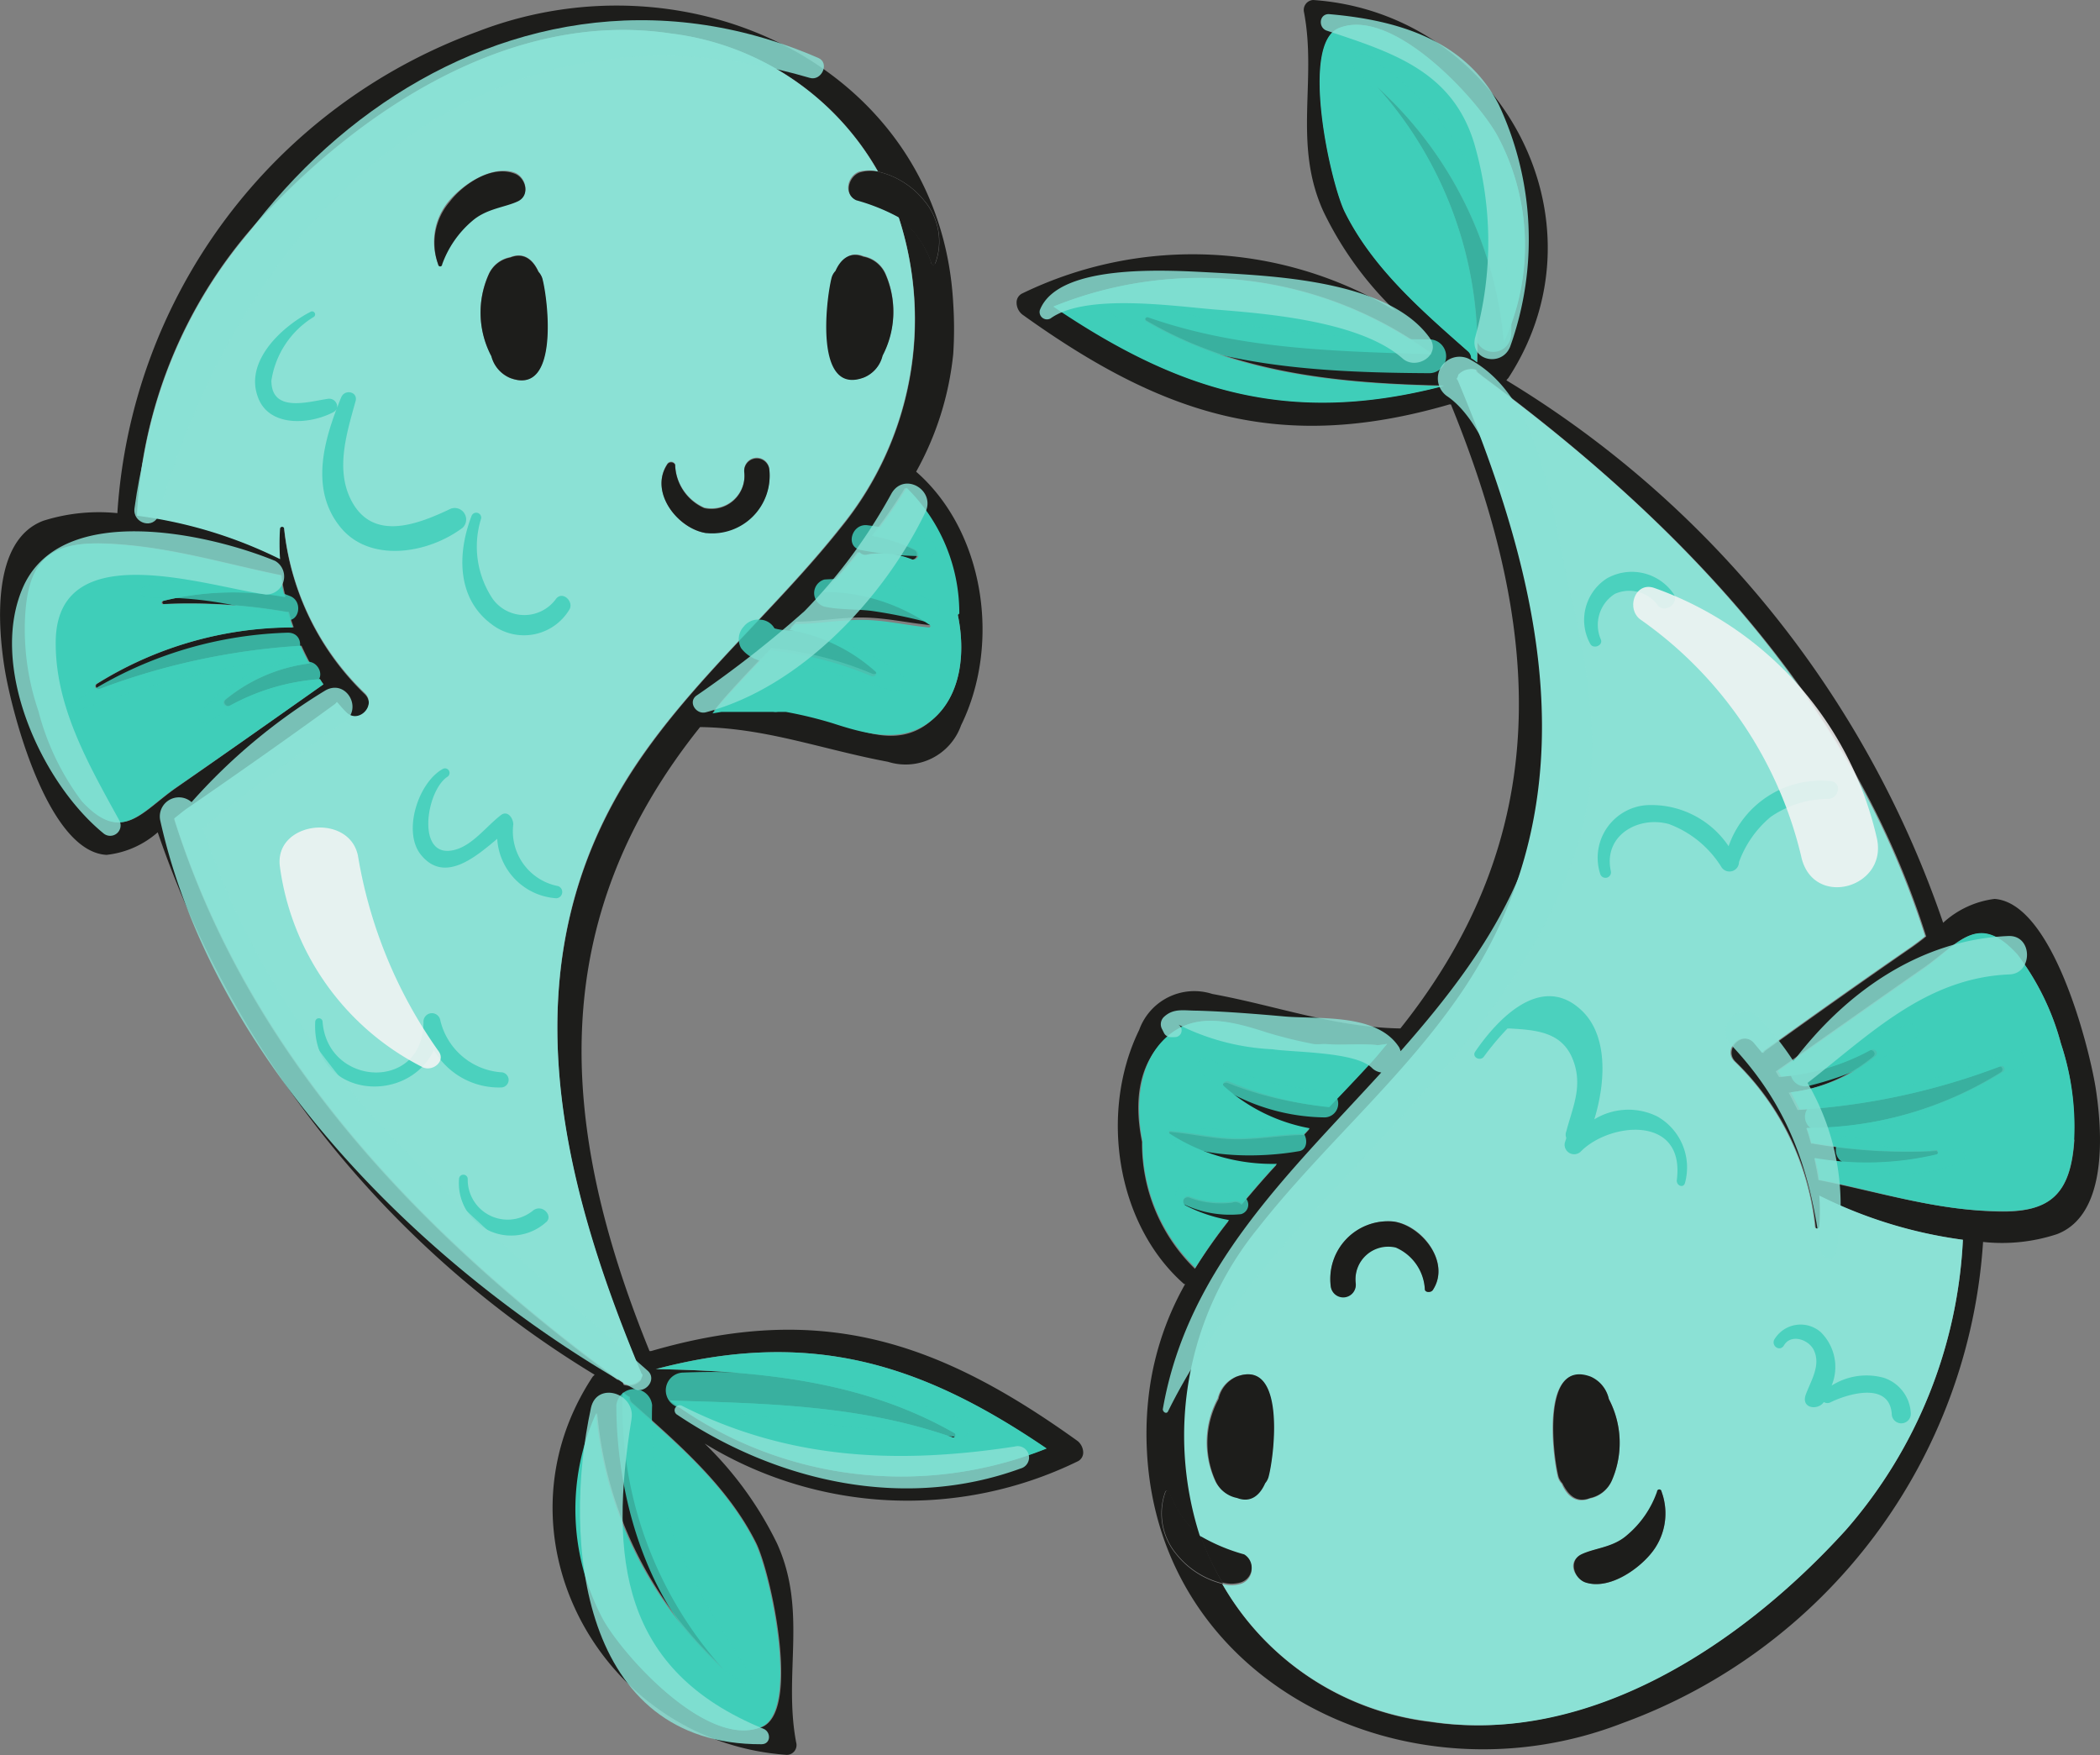 <svg xmlns="http://www.w3.org/2000/svg" viewBox="0 0 96.8 80.89"><rect x="0" y="0" width="96.8" height="80.89" fill="#808080" stroke="none"/><g style="isolation:isolate"><g id="afdcafbb-6892-477d-8541-cb065d3496d6" data-name="Layer 2"><g id="b2e002eb-bfd5-4217-8c71-56011df0279a" data-name="OBJECTS"><path d="M49.93,66.92a.45.45,0,0,1-.27.44,17.9,17.9,0,0,1-17.18-.83,16.4,16.4,0,0,1,3.34,4.61c1.41,3.11.28,6,.88,9.17a.45.45,0,0,1-.44.57c-8.5-.6-13.79-10.07-8.94-17.43l.09-.09a47.12,47.12,0,0,1-20.14-25A4.26,4.26,0,0,1,4.91,39.4C2.18,39.25.52,32.74.21,30.79S-.4,24.9,2,24a8.5,8.5,0,0,1,3.41-.35A25.35,25.35,0,0,1,22,1.46C31.86-2.36,43.37,3.21,43.94,14a18,18,0,0,1,0,2.31,14.06,14.06,0,0,1-1.71,5.43s0,0,0,0c3.15,2.75,3.92,7.93,2.07,11.69a2.71,2.71,0,0,1-3.37,1.68c-3-.56-5.61-1.56-8.66-1.6-7.13,8.91-6.59,18.28-2.33,28.76,0,0,0,0,.07,0,7.81-2.27,13.2-.5,19.67,4.15A.71.71,0,0,1,49.93,66.92ZM43,33.15C44.34,32,44.5,30,44.15,28.34v-.06a8.09,8.09,0,0,0-2.43-5.8,22.11,22.11,0,0,1-1.55,2.22,7.29,7.29,0,0,1,2,.66.24.24,0,0,1-.18.43,3.78,3.78,0,0,0-2-.24.4.4,0,0,1-.45-.11c-.52.63-1,1.24-1.61,1.84a8.68,8.68,0,0,1,4.94,1.39s0,.15,0,.14c-1-.1-2-.33-3.05-.35s-2.08.19-3.12.19c-.08.1-.17.18-.26.28a7.9,7.9,0,0,1,3.95,1.9c.14.1,0,.29-.18.22a16.23,16.23,0,0,0-4.66-1.19c-.66.68-1.32,1.37-1.93,2.05-.26.28-.49.57-.73.86l.42-.07c.78.08,1.57,0,2.37,0a.8.8,0,0,0,.24,0c.12,0,.23,0,.35,0a19.17,19.17,0,0,1,2.15.52C40,33.86,41.62,34.42,43,33.15Zm1,32.9a.11.11,0,0,1-.08.2c-4.23-1.49-8.64-1.57-13.06-1.7a18,18,0,0,0,17.36,2.21c-5.71-3.91-10.84-5.54-18-3.66C35,63.19,39.77,63.63,44,66.05Zm-.88-53.92a2.9,2.9,0,0,0-.52-2.89,3.86,3.86,0,0,0-2.12-1.33A12.76,12.76,0,0,0,30.9,1.54C23.52.44,16.44,5.15,11.71,10.39a21.79,21.79,0,0,0-5.4,13.35,20.81,20.81,0,0,1,6.59,2,9.61,9.61,0,0,1,0-1.42.1.1,0,0,1,.19,0A12.34,12.34,0,0,0,16.82,32c.56.56-.31,1.44-.86.87-.16-.15-.29-.32-.43-.47l-.08.09c-2.24,1.63-4.51,3.22-6.8,4.8-.18.12-.39.3-.62.48,3.39,10.81,11.24,19.06,20.42,25.82l.07,0,.14.11a.22.22,0,0,1,.09.13.75.75,0,0,0,.79-.21,1.67,1.67,0,0,1,.08-.2.18.18,0,0,0-.05-.07c-3.87-9.24-6.2-19.09-.3-28,2.7-4.08,6.49-7.24,9.51-11.05A15.15,15.15,0,0,0,41.42,10l.13.1a4.54,4.54,0,0,1,1.38,2A.09.09,0,0,0,43.11,12.13Zm-8,67.47c1.81-.73.41-7.15-.27-8.5-1.29-2.58-3.55-4.53-5.67-6.42a.32.32,0,0,1-.14-.3.86.86,0,0,1-.29-.21,18.09,18.09,0,0,0,4.63,12.74h0a18.09,18.09,0,0,1-5.85-11.79,10.74,10.74,0,0,0,.34,9.55C28.83,76.44,32.65,80.58,35.08,79.6ZM14.91,31.54c-.06-.08-.11-.16-.16-.24a10.07,10.07,0,0,0-4.13,1.22c-.18.09-.38-.14-.21-.28a7.61,7.61,0,0,1,3.89-1.67c-.14-.26-.28-.54-.4-.81h-.05a31.73,31.73,0,0,0-9.27,2c-.15,0-.21-.17-.11-.24a17.13,17.13,0,0,1,9.07-2.61,7.36,7.36,0,0,1-.22-.71s0,0-.08,0a25.9,25.9,0,0,0-5.7-.36.08.08,0,0,1,0-.15,13.52,13.52,0,0,1,5.63-.18,6,6,0,0,1-.19-1c-2.83-.58-5.45-1.41-8.39-1.47-2.3,0-3.24.83-3.39,3.31a11.61,11.61,0,0,0,.61,4.41,11.83,11.83,0,0,0,2,4.16c1.84,2,2.71.5,4.34-.63C10.39,34.73,12.64,33.14,14.91,31.54Z" style="fill:#1d1d1b"></path><path d="M44.15,28.34C44.5,30,44.34,32,43,33.15s-3,.71-4.63.18a19.17,19.17,0,0,0-2.15-.52c-.12,0-.23,0-.35,0a.8.8,0,0,1-.24,0c-.8,0-1.59,0-2.37,0l-.42.07c.24-.29.47-.58.73-.86.61-.68,1.27-1.37,1.93-2.05a16.23,16.23,0,0,1,4.66,1.19c.15.07.32-.12.18-.22a7.9,7.9,0,0,0-3.95-1.9c.09-.1.18-.18.26-.28,1,0,2.07-.2,3.12-.19s2,.25,3.05.35c.08,0,.09-.11,0-.14A8.68,8.68,0,0,0,38,27.28c.56-.6,1.09-1.21,1.61-1.84a.4.4,0,0,0,.45.11,3.78,3.78,0,0,1,2,.24.24.24,0,0,0,.18-.43,7.29,7.29,0,0,0-2-.66,22.11,22.11,0,0,0,1.55-2.22,8.09,8.09,0,0,1,2.43,5.8Z" style="fill:#3fceb9"></path><path d="M43.91,66.25a.11.11,0,0,0,.08-.2c-4.22-2.42-9-2.86-13.74-2.95,7.12-1.88,12.25-.25,18,3.66a18,18,0,0,1-17.36-2.21C35.27,64.68,39.68,64.76,43.91,66.25Z" style="fill:#3fceb9"></path><path d="M42.59,9.24a2.9,2.9,0,0,1,.52,2.89.09.09,0,0,1-.18,0,4.54,4.54,0,0,0-1.38-2l-.13-.1a11.62,11.62,0,0,0-1-2.13A3.86,3.86,0,0,1,42.59,9.24Z" style="fill:#1d1d1b"></path><path d="M41.42,10a15.15,15.15,0,0,1-2.64,14.25c-3,3.81-6.81,7-9.51,11.05-5.9,8.91-3.57,18.76.3,28a.18.18,0,0,1,.05.07,1.67,1.67,0,0,0-.08.2.75.75,0,0,1-.79.21.22.22,0,0,0-.09-.13l-.14-.11-.07,0c-9.18-6.76-17-15-20.42-25.82.23-.18.44-.36.62-.48,2.29-1.58,4.56-3.17,6.8-4.8l.08-.09c.14.15.27.32.43.47.55.57,1.42-.31.86-.87a12.34,12.34,0,0,1-3.72-7.6.1.1,0,0,0-.19,0,9.61,9.61,0,0,0,0,1.42,20.81,20.81,0,0,0-6.59-2,21.79,21.79,0,0,1,5.4-13.35C16.44,5.15,23.52.44,30.9,1.54a12.76,12.76,0,0,1,9.57,6.37,1.71,1.71,0,0,0-.87,0c-.51.18-.75,1-.16,1.28A9.26,9.26,0,0,1,41.42,10Zm-.74,6.36a4.34,4.34,0,0,0,.14-3.75,1.39,1.39,0,0,0-1-.8c-.61-.25-1,.11-1.28.66a.72.72,0,0,0-.18.32c-.26,1-.79,5.45,1.49,4.59A1.45,1.45,0,0,0,40.68,16.4Zm-8.12,8.17a2.65,2.65,0,0,0,2.9-2.94.58.58,0,1,0-1.15.17,1.52,1.52,0,0,1-1.85,1.63,2.25,2.25,0,0,1-1.34-2,.21.21,0,0,0-.37,0C29.92,22.69,31.25,24.38,32.56,24.57ZM23.5,17.42c2.27.86,1.75-3.55,1.48-4.59a.8.8,0,0,0-.16-.32c-.25-.55-.67-.91-1.3-.66a1.36,1.36,0,0,0-1,.8,4.3,4.3,0,0,0,.13,3.75A1.49,1.49,0,0,0,23.5,17.42Zm.37-8.19c.59-.27.36-1.1-.16-1.28-1-.35-2.35.52-3,1.29a2.91,2.91,0,0,0-.53,2.89.09.09,0,0,0,.18,0,4.71,4.71,0,0,1,1.38-2C22.42,9.56,23.14,9.58,23.87,9.23Z" style="fill:#8be1d5"></path><path d="M40.82,12.65a4.34,4.34,0,0,1-.14,3.75,1.45,1.45,0,0,1-.86,1c-2.28.86-1.75-3.55-1.49-4.59a.72.72,0,0,1,.18-.32c.24-.55.67-.91,1.28-.66A1.39,1.39,0,0,1,40.82,12.65Z" style="fill:#1d1d1b"></path><path d="M40.47,7.91a11.62,11.62,0,0,1,1,2.13,9.26,9.26,0,0,0-2-.81c-.59-.27-.35-1.1.16-1.28A1.71,1.71,0,0,1,40.47,7.91Z" style="fill:#1d1d1b"></path><path d="M35.46,21.63a2.65,2.65,0,0,1-2.9,2.94c-1.31-.19-2.64-1.88-1.81-3.15a.21.21,0,0,1,.37,0,2.25,2.25,0,0,0,1.34,2,1.52,1.52,0,0,0,1.85-1.63A.58.58,0,1,1,35.46,21.63Z" style="fill:#1d1d1b"></path><path d="M34.81,71.1c.68,1.35,2.08,7.77.27,8.5-2.43,1-6.25-3.16-7.26-4.92a10.74,10.74,0,0,1-.34-9.55,18.09,18.09,0,0,0,5.85,11.79h0a18.09,18.09,0,0,1-4.63-12.74.86.86,0,0,0,.29.21.32.32,0,0,0,.14.3C31.26,66.57,33.52,68.52,34.81,71.1Z" style="fill:#3fceb9"></path><path d="M25,12.83c.27,1,.79,5.45-1.48,4.59a1.49,1.49,0,0,1-.87-1,4.3,4.3,0,0,1-.13-3.75,1.36,1.36,0,0,1,1-.8c.63-.25,1.05.11,1.3.66A.8.8,0,0,1,25,12.83Z" style="fill:#1d1d1b"></path><path d="M23.71,8c.52.18.75,1,.16,1.28s-1.45.33-2.11.91a4.71,4.71,0,0,0-1.38,2,.09.09,0,0,1-.18,0,2.91,2.91,0,0,1,.53-2.89C21.36,8.47,22.68,7.6,23.71,8Z" style="fill:#1d1d1b"></path><path d="M14.75,31.3c.05.08.1.16.16.24-2.27,1.6-4.52,3.19-6.8,4.76-1.63,1.13-2.5,2.62-4.34.63a11.83,11.83,0,0,1-2-4.16,11.61,11.61,0,0,1-.61-4.41c.15-2.48,1.09-3.34,3.39-3.31,2.94.06,5.56.89,8.39,1.47a6,6,0,0,0,.19,1,13.52,13.52,0,0,0-5.63.18.08.08,0,0,0,0,.15,25.9,25.9,0,0,1,5.7.36s0,0,.08,0a7.36,7.36,0,0,0,.22.71,17.13,17.13,0,0,0-9.07,2.61c-.1.07,0,.28.11.24a31.73,31.73,0,0,1,9.27-2h.05c.12.27.26.55.4.81a7.61,7.61,0,0,0-3.89,1.67c-.17.14,0,.37.21.28A10.07,10.07,0,0,1,14.75,31.3Z" style="fill:#3fceb9"></path><path d="M20.79,23.44c-1.53.73-3.63,1.56-4.62-.42-.71-1.42-.18-3.09.22-4.53.12-.44-.5-.57-.66-.18-.07.16-.13.32-.19.49a.37.37,0,0,0-.42-.42c-.9.13-2.61.67-2.61-.84a4.17,4.17,0,0,1,1.93-2.92.14.14,0,1,0-.14-.24c-1.28.66-3,2.23-2.43,3.87.48,1.46,2.4,1.33,3.51.74a.32.32,0,0,0,.15-.18c-.69,1.8-1.16,3.89.18,5.51s4,1.22,5.62,0A.53.53,0,0,0,20.79,23.44Z" style="fill:#3fceb9;mix-blend-mode:multiply;opacity:0.83"></path><path d="M25.63,27.6a1.8,1.8,0,0,1-2.92,0,4.33,4.33,0,0,1-.53-3.71.23.23,0,0,0-.44-.12c-.66,1.71-.7,3.8.92,5a2.44,2.44,0,0,0,3.6-.7C26.44,27.71,25.93,27.22,25.63,27.6Z" style="fill:#3fceb9;mix-blend-mode:multiply;opacity:0.83"></path><path d="M25.73,40.84A2.57,2.57,0,0,1,23.66,38c0-.29-.26-.66-.56-.44-.66.5-1.3,1.38-2.11,1.6-1.84.52-1.37-2.73-.35-3.37a.21.21,0,0,0-.21-.36c-1.15.61-1.91,2.94-1,4,1.07,1.27,2.47.09,3.49-.77a2.92,2.92,0,0,0,2.73,2.74A.29.29,0,0,0,25.73,40.84Z" style="fill:#3fceb9;mix-blend-mode:multiply;opacity:0.83"></path><path d="M23.09,49.42A3.12,3.12,0,0,1,20.29,47a.39.39,0,0,0-.77.1c0,3.21-4.41,3-4.65,0a.17.17,0,0,0-.34,0C14.36,50.58,18.75,51,20,48.4a3.47,3.47,0,0,0,3.1,1.72A.35.35,0,0,0,23.09,49.42Z" style="fill:#3fceb9;mix-blend-mode:multiply;opacity:0.83"></path><path d="M24.56,55.8a1.84,1.84,0,0,1-3-1.46.2.2,0,0,0-.4,0,2.41,2.41,0,0,0,4,2C25.53,56.06,25,55.45,24.56,55.8Z" style="fill:#3fceb9;mix-blend-mode:multiply;opacity:0.83"></path><path d="M34.59,77.16c-2.61-4-4.69-7.4-4.53-12.4a.83.83,0,0,0-1.65,0c0,4.58,1.69,10.22,5.79,12.79A.29.29,0,0,0,34.59,77.16Z" style="fill:#3fceb9;mix-blend-mode:multiply;opacity:0.83"></path><path d="M44.51,65.5a31.33,31.33,0,0,0-13-2.24.82.82,0,0,0,0,1.64c4.23.42,8.54,1.06,12.76,1.33C44.68,66.25,44.86,65.66,44.51,65.5Z" style="fill:#3fceb9;mix-blend-mode:multiply;opacity:0.83"></path><path d="M13.26,29.16a18.46,18.46,0,0,0-10,3.3c-.18.12-.08.46.15.37a39.62,39.62,0,0,1,9.82-2.46C14,30.28,14.06,29.15,13.26,29.16Z" style="fill:#3fceb9;mix-blend-mode:multiply;opacity:0.83"></path><path d="M13.39,27.48A11.1,11.1,0,0,0,6.7,27a.28.28,0,0,0,.08.55,17.21,17.21,0,0,1,6.32,1C13.78,28.78,14,27.74,13.39,27.48Z" style="fill:#3fceb9;mix-blend-mode:multiply;opacity:0.83"></path><path d="M14.25,30.5a6.37,6.37,0,0,0-5.06,2.38c-.19.25.18.59.44.43A11.3,11.3,0,0,1,12,32c.79-.28,1.62-.31,2.43-.51C15,31.34,14.77,30.56,14.25,30.5Z" style="fill:#3fceb9;mix-blend-mode:multiply;opacity:0.83"></path><path d="M41.57,31.08a10.06,10.06,0,0,0-2.86-1.51A15.14,15.14,0,0,0,37,29.08c-.21,0-.9,0-1.3-.12a.79.79,0,0,0-.67-.4.84.84,0,0,0-.74.31.85.85,0,0,0-.13,1c.66.87,1.86.67,2.86.85,1.41.28,2.76.75,4.15,1.11C41.53,31.92,41.94,31.36,41.57,31.08Z" style="fill:#3fceb9;mix-blend-mode:multiply;opacity:0.83"></path><path d="M43,27.71a9.6,9.6,0,0,0-5-1,.65.65,0,0,0,0,1.25c.7.15,1.43.11,2.14.19a22,22,0,0,1,2.42.48C43.17,28.8,43.6,28,43,27.71Z" style="fill:#3fceb9;mix-blend-mode:multiply;opacity:0.83"></path><path d="M42.86,24.87A14,14,0,0,0,40,24.21c-.74-.11-1.06,1-.32,1.14a15.48,15.48,0,0,0,3.1.28A.39.39,0,0,0,42.86,24.87Z" style="fill:#3fceb9;mix-blend-mode:multiply;opacity:0.83"></path><path d="M29.85,63.17c-8.73-7.7-16.72-13.61-20.49-25,2.09-1.74,4.27-3.32,6.5-4.89.89-.61.1-2-.86-1.46a26.93,26.93,0,0,0-6.17,5.15.88.88,0,0,0-1.44.86C9.87,48.93,19.55,58.54,29.21,64,29.72,64.29,30.32,63.58,29.85,63.17Z" style="fill:#8be1d5;mix-blend-mode:multiply;opacity:0.83"></path><path d="M37.72,2.67C22.81-3.79,8.21,8.78,6.2,23.42c-.1.71.9,1,1.11.31C11.19,10,22.15-.86,37.33,3.59,37.87,3.75,38.26,2.9,37.72,2.67Z" style="fill:#8be1d5;mix-blend-mode:multiply;opacity:0.83"></path><path d="M12.68,25.85C9.62,24.59,2.89,23.1,1.09,27c-1.66,3.65.81,9.06,3.67,11.4a.48.48,0,0,0,.75-.57c-1.41-2.57-3-5.29-2.94-8.34.12-4.79,6.84-2.5,9.67-2.09A.83.83,0,0,0,12.68,25.85Z" style="fill:#8be1d5;mix-blend-mode:multiply;opacity:0.83"></path><path d="M41.09,22.75a24.84,24.84,0,0,1-4,5.41,50.3,50.3,0,0,1-5,3.91c-.38.3,0,.87.44.76,4.34-1.14,8.18-5.22,10.09-9.15C43.21,22.63,41.69,21.7,41.09,22.75Z" style="fill:#8be1d5;mix-blend-mode:multiply;opacity:0.83"></path><path d="M35.2,79.68C28.63,77,28.07,71.81,29.11,65.4c.19-1.2-1.6-1.75-1.87-.51-1.33,6.14-.47,15.53,7.86,15.5C35.54,80.39,35.55,79.83,35.2,79.68Z" style="fill:#8be1d5;mix-blend-mode:multiply;opacity:0.83"></path><path d="M46.77,66.67c-5.36.82-10.39.62-15.32-1.87a.23.23,0,0,0-.24.4c4.62,3.1,10.48,4.44,15.84,2.48A.52.52,0,0,0,46.77,66.67Z" style="fill:#8be1d5;mix-blend-mode:multiply;opacity:0.83"></path><path d="M20.21,48.44a21.67,21.67,0,0,1-3.71-9c-.41-2-3.86-1.58-3.6.49a12.18,12.18,0,0,0,6.55,9.24C19.9,49.43,20.58,48.93,20.21,48.44Z" style="fill:#f5f5f5;mix-blend-mode:soft-light;opacity:0.86"></path><path d="M96.59,50.08c.32,2,.6,5.89-1.77,6.8a8.11,8.11,0,0,1-3.41.36A25.35,25.35,0,0,1,74.78,79.42c-9.85,3.82-21.35-1.75-21.91-12.51a15,15,0,0,1,.05-2.31,13.67,13.67,0,0,1,1.71-5.42l-.05,0c-3.14-2.76-3.91-7.94-2.07-11.71a2.7,2.7,0,0,1,3.37-1.66c3,.55,5.63,1.54,8.67,1.59,7.12-8.92,6.6-18.29,2.33-28.76l-.07,0C59,20.91,53.6,19.14,47.13,14.5a.7.7,0,0,1-.27-.54.46.46,0,0,1,.27-.44,18,18,0,0,1,17.2.82A16,16,0,0,1,61,9.74c-1.41-3.11-.29-6-.89-9.17A.46.46,0,0,1,60.53,0c8.51.59,13.79,10.07,9,17.42,0,0-.07.07-.09.11a46.94,46.94,0,0,1,20.13,25,4.3,4.3,0,0,1,2.37-1.1C94.61,41.62,96.27,48.15,96.59,50.08Zm-1,2.45A12.13,12.13,0,0,0,95,48.1,11.85,11.85,0,0,0,93,44c-1.84-2-2.72-.5-4.36.62-2.26,1.57-4.53,3.18-6.79,4.76.06.08.1.18.16.26a10.24,10.24,0,0,0,4.13-1.23c.17-.08.37.14.21.28a7.44,7.44,0,0,1-3.9,1.67c.14.27.28.53.41.8h0a31.26,31.26,0,0,0,9.27-2c.16-.05.23.16.11.25A17,17,0,0,1,83.26,52c.09.24.15.47.22.71,0,0,0,0,.07,0a25.49,25.49,0,0,0,5.71.34.09.09,0,0,1,0,.17,14.05,14.05,0,0,1-5.63.17c.07.33.14.68.19,1,2.83.56,5.45,1.4,8.39,1.45C94.53,55.87,95.46,55,95.62,52.53ZM85.1,70.5a21.93,21.93,0,0,0,5.38-13.36,21.08,21.08,0,0,1-6.58-2,9.76,9.76,0,0,1,0,1.43c0,.12-.17.12-.2,0A12.38,12.38,0,0,0,80,48.93c-.56-.56.31-1.44.87-.88l.41.49.08-.1c2.25-1.62,4.52-3.23,6.8-4.8.18-.13.4-.29.63-.48-3.4-10.8-11.24-19-20.43-25.81,0,0,0,0-.07-.06l-.14-.11a.15.15,0,0,1-.07-.13.81.81,0,0,0-.81.23.46.46,0,0,1-.08.19.28.28,0,0,1,.06.08c3.87,9.23,6.2,19.07.3,28-2.7,4.07-6.5,7.23-9.5,11.05a15.12,15.12,0,0,0-2.65,14.26.61.61,0,0,1-.14-.1,4.87,4.87,0,0,1-1.38-2,.09.09,0,0,0-.17,0,2.92,2.92,0,0,0,.52,2.89A3.92,3.92,0,0,0,56.34,73a12.78,12.78,0,0,0,9.57,6.36C73.27,80.45,80.35,75.74,85.1,70.5ZM69.31,15.76A10.68,10.68,0,0,0,69,6.21c-1-1.76-4.83-5.9-7.26-4.92-1.82.73-.4,7.14.27,8.49,1.29,2.59,3.55,4.54,5.68,6.42a.42.42,0,0,1,.14.31,1.65,1.65,0,0,1,.27.19A18.05,18.05,0,0,0,63.47,4s0,0,0,0A18,18,0,0,1,69.31,15.76ZM63.94,48.11a3.84,3.84,0,0,1-.43.06c-.79-.08-1.58,0-2.37,0a1.69,1.69,0,0,0-.24,0,2.08,2.08,0,0,1-.35,0,21.24,21.24,0,0,1-2.16-.53c-1.6-.53-3.22-1.09-4.62.19s-1.47,3.12-1.13,4.8v.07a8.05,8.05,0,0,0,2.44,5.78,23.6,23.6,0,0,1,1.55-2.2,7,7,0,0,1-2-.67.23.23,0,0,1,.17-.42,4.12,4.12,0,0,0,2,.24.39.39,0,0,1,.43.1c.52-.62,1.05-1.24,1.61-1.84a8.69,8.69,0,0,1-4.92-1.38c-.06,0,0-.15,0-.14,1,.08,2,.33,3.06.34s2.08-.19,3.13-.2l.24-.26a8.11,8.11,0,0,1-3.95-1.9c-.13-.12,0-.29.18-.24A16,16,0,0,0,61.27,51c.66-.69,1.31-1.37,1.94-2.06C63.47,48.69,63.69,48.4,63.94,48.11Zm-15.36-34c5.73,3.9,10.84,5.52,18,3.66-4.77-.1-9.53-.54-13.74-3a.1.1,0,0,1,.08-.19c4.23,1.48,8.64,1.56,13.07,1.7A18,18,0,0,0,48.58,14.13Z" style="fill:#1d1d1b"></path><path d="M95,48.1a12.13,12.13,0,0,1,.61,4.43c-.16,2.48-1.09,3.34-3.38,3.29-2.94,0-5.56-.89-8.39-1.45,0-.34-.12-.69-.19-1a14.05,14.05,0,0,0,5.63-.17.09.09,0,0,0,0-.17,25.49,25.49,0,0,1-5.71-.34s0,0-.07,0c-.07-.24-.13-.47-.22-.71a17,17,0,0,0,9.06-2.59c.12-.09.05-.3-.11-.25a31.26,31.26,0,0,1-9.27,2h0c-.13-.27-.27-.53-.41-.8a7.44,7.44,0,0,0,3.9-1.67c.16-.14,0-.36-.21-.28a10.24,10.24,0,0,1-4.13,1.23c-.06-.08-.1-.18-.16-.26,2.26-1.58,4.53-3.19,6.79-4.76C90.32,43.45,91.2,42,93,44A11.85,11.85,0,0,1,95,48.1Z" style="fill:#3fceb9"></path><path d="M90.48,57.14A21.93,21.93,0,0,1,85.1,70.5c-4.75,5.24-11.83,10-19.19,8.84A12.78,12.78,0,0,1,56.34,73a1.53,1.53,0,0,0,.85,0,.71.71,0,0,0,.16-1.29,8.55,8.55,0,0,1-2-.79A15.12,15.12,0,0,1,58,56.59c3-3.82,6.8-7,9.5-11.05,5.9-8.92,3.57-18.76-.3-28a.28.28,0,0,0-.06-.08.46.46,0,0,0,.08-.19.81.81,0,0,1,.81-.23.15.15,0,0,0,.07.13l.14.11s0,0,.07.06c9.19,6.76,17,15,20.43,25.81-.23.19-.45.35-.63.48-2.28,1.57-4.55,3.18-6.8,4.8l-.08.1-.41-.49c-.56-.56-1.43.32-.87.88a12.38,12.38,0,0,1,3.71,7.61c0,.12.19.12.2,0a9.76,9.76,0,0,0,0-1.43A21.08,21.08,0,0,0,90.48,57.14ZM76.07,71.64a2.9,2.9,0,0,0,.52-2.89.1.1,0,0,0-.18,0,4.6,4.6,0,0,1-1.38,2c-.65.58-1.37.55-2.11.89s-.34,1.1.18,1.29C74.12,73.28,75.43,72.4,76.07,71.64ZM74.3,68.23a4.34,4.34,0,0,0-.14-3.75,1.46,1.46,0,0,0-.86-1c-2.27-.86-1.75,3.57-1.49,4.6a.79.79,0,0,0,.18.31c.24.57.67.92,1.28.68A1.41,1.41,0,0,0,74.3,68.23Zm-8.25-8.78c.83-1.27-.51-3-1.81-3.15a2.66,2.66,0,0,0-2.9,2.94.58.58,0,1,0,1.15-.15,1.51,1.51,0,0,1,1.85-1.63,2.23,2.23,0,0,1,1.34,1.95C65.72,59.58,66,59.58,66.05,59.45Zm-7.59,8.6c.27-1,.79-5.46-1.48-4.6a1.45,1.45,0,0,0-.85,1A4.27,4.27,0,0,0,56,68.23,1.37,1.37,0,0,0,57,69c.62.24,1-.11,1.3-.68A.76.76,0,0,0,58.46,68.05Z" style="fill:#8be1d5"></path><path d="M76.59,68.75a2.9,2.9,0,0,1-.52,2.89c-.64.76-1.95,1.64-3,1.29-.52-.19-.77-1-.18-1.29s1.46-.31,2.11-.89a4.6,4.6,0,0,0,1.38-2A.1.1,0,0,1,76.59,68.75Z" style="fill:#1d1d1b"></path><path d="M74.16,64.48a4.34,4.34,0,0,1,.14,3.75,1.41,1.41,0,0,1-1,.81c-.61.24-1-.11-1.28-.68a.79.79,0,0,1-.18-.31c-.26-1-.78-5.46,1.49-4.6A1.46,1.46,0,0,1,74.16,64.48Z" style="fill:#1d1d1b"></path><path d="M69,6.21a10.68,10.68,0,0,1,.33,9.55A18,18,0,0,0,63.48,4s0,0,0,0A18.05,18.05,0,0,1,68.08,16.7a1.65,1.65,0,0,0-.27-.19.42.42,0,0,0-.14-.31c-2.13-1.88-4.39-3.83-5.68-6.42C61.32,8.43,59.9,2,61.72,1.29,64.15.31,68,4.45,69,6.21Z" style="fill:#3fceb9"></path><path d="M64.24,56.3c1.3.2,2.64,1.88,1.81,3.15-.09.13-.33.13-.37,0a2.23,2.23,0,0,0-1.34-1.95,1.51,1.51,0,0,0-1.85,1.63.58.58,0,1,1-1.15.15A2.66,2.66,0,0,1,64.24,56.3Z" style="fill:#1d1d1b"></path><path d="M63.51,48.17a3.84,3.84,0,0,0,.43-.06c-.25.29-.47.58-.73.86-.63.69-1.28,1.37-1.94,2.06a16,16,0,0,1-4.67-1.21c-.14,0-.31.12-.18.24A8.11,8.11,0,0,0,60.37,52l-.24.26c-1.05,0-2.08.21-3.13.2s-2-.26-3.06-.34c-.08,0-.09.1,0,.14a8.69,8.69,0,0,0,4.92,1.38c-.56.6-1.09,1.22-1.61,1.84a.39.39,0,0,0-.43-.1,4.12,4.12,0,0,1-2-.24.23.23,0,0,0-.17.42,7,7,0,0,0,2,.67,23.6,23.6,0,0,0-1.55,2.2,8.05,8.05,0,0,1-2.44-5.78v-.07c-.34-1.68-.17-3.64,1.13-4.8s3-.72,4.62-.19a21.24,21.24,0,0,0,2.16.53,2.08,2.08,0,0,0,.35,0,1.69,1.69,0,0,1,.24,0C61.93,48.18,62.72,48.09,63.51,48.17Z" style="fill:#3fceb9"></path><path d="M66.55,17.79c-7.13,1.86-12.24.24-18-3.66A18,18,0,0,1,66,16.33c-4.43-.14-8.84-.22-13.07-1.7a.1.1,0,0,0-.08.19C57,17.25,61.78,17.69,66.55,17.79Z" style="fill:#3fceb9"></path><path d="M57,63.45c2.27-.86,1.75,3.57,1.48,4.6a.76.76,0,0,1-.16.31c-.25.57-.68.92-1.3.68a1.37,1.37,0,0,1-1-.81,4.27,4.27,0,0,1,.15-3.75A1.45,1.45,0,0,1,57,63.45Z" style="fill:#1d1d1b"></path><path d="M57.35,71.64a.71.71,0,0,1-.16,1.29,1.53,1.53,0,0,1-.85,0,11.66,11.66,0,0,1-1-2.13A8.55,8.55,0,0,0,57.35,71.64Z" style="fill:#1d1d1b"></path><path d="M55.38,70.85a11.66,11.66,0,0,0,1,2.13,3.92,3.92,0,0,1-2.13-1.34,2.92,2.92,0,0,1-.52-2.89.09.09,0,0,1,.17,0,4.87,4.87,0,0,0,1.38,2A.61.61,0,0,0,55.38,70.85Z" style="fill:#1d1d1b"></path><path d="M76.4,51.46a3,3,0,0,0-2.91.13c.53-1.73.65-3.93-.65-5.08C71,44.86,69,47,68,48.47c-.17.25.23.46.4.23a12.49,12.49,0,0,1,1.09-1.3.15.15,0,0,0,.07,0c1.18.07,2.4.13,2.92,1.38s0,2.27-.28,3.36a.41.41,0,0,0,0,.31l-.07.22a.44.44,0,0,0,.72.42c1.32-1.37,4.85-1.74,4.44,1.32,0,.25.31.36.38.11A2.7,2.7,0,0,0,76.4,51.46Z" style="fill:#3fceb9;mix-blend-mode:multiply;opacity:0.83"></path><path d="M86.83,63.5a3,3,0,0,0-2.4.36,2.25,2.25,0,0,0-.51-2.47,1.41,1.41,0,0,0-2.14.36c-.13.3.27.56.45.26.32-.55,1.13-.28,1.37.2.35.7-.12,1.41-.36,2.06s.56.75.83.35h0a.32.32,0,0,0,.33,0c.83-.4,2.69-.93,2.8.54a.44.44,0,0,0,.88,0A1.81,1.81,0,0,0,86.83,63.5Z" style="fill:#3fceb9;mix-blend-mode:multiply;opacity:0.83"></path><path d="M84.39,36A4.51,4.51,0,0,0,79.68,39a4.29,4.29,0,0,0-3.8-1.89,2.43,2.43,0,0,0-2.12,3.16.25.25,0,0,0,.49-.13c-.35-1.64,1.27-2.55,2.68-2.16a4.83,4.83,0,0,1,2.43,2,.44.44,0,0,0,.8-.25,4.88,4.88,0,0,1,1.46-2.08,4.7,4.7,0,0,1,2.65-.83C84.75,36.82,84.94,36.07,84.39,36Z" style="fill:#3fceb9;mix-blend-mode:multiply;opacity:0.83"></path><path d="M77.15,27.38a2.33,2.33,0,0,0-3.1-.71,2.28,2.28,0,0,0-.75,3c.14.27.61.08.49-.2a1.69,1.69,0,0,1,.65-2.1,1.63,1.63,0,0,1,2,.56C76.79,28.27,77.41,27.78,77.15,27.38Z" style="fill:#3fceb9;mix-blend-mode:multiply;opacity:0.83"></path><path d="M65.88,15.64a54.3,54.3,0,0,1-15-2.12c-.35-.11-.54.4-.25.59,4.45,2.8,10.14,3.06,15.25,3.09A.78.78,0,0,0,65.88,15.64Z" style="fill:#3fceb9;mix-blend-mode:multiply;opacity:0.83"></path><path d="M63,2.53a.44.44,0,0,0-.53.68A18.44,18.44,0,0,1,68,15.39a.83.83,0,0,0,1.66,0A14.81,14.81,0,0,0,63,2.53Z" style="fill:#3fceb9;mix-blend-mode:multiply;opacity:0.83"></path><path d="M61.05,50.23a11.9,11.9,0,0,1-5.25-1.42.4.4,0,0,0-.41.69,9.38,9.38,0,0,0,5.66,2A.62.62,0,0,0,61.05,50.23Z" style="fill:#3fceb9;mix-blend-mode:multiply;opacity:0.83"></path><path d="M59.67,52c-1,0-1.9.12-2.87.1A20.8,20.8,0,0,0,54,52c-.24,0-.39.36-.14.5,1.62.88,4.23.87,6,.56C60.42,53,60.27,52,59.67,52Z" style="fill:#3fceb9;mix-blend-mode:multiply;opacity:0.83"></path><path d="M57.24,55.1A6,6,0,0,0,56,55a7.14,7.14,0,0,1-1.36-.28c-.48-.13-.63.55-.2.72a4.94,4.94,0,0,0,2.76.52A.45.45,0,0,0,57.24,55.1Z" style="fill:#3fceb9;mix-blend-mode:multiply;opacity:0.83"></path><path d="M92.79,48.4a45,45,0,0,1-4.45,1.54c-1.54.41-3.13.5-4.65.9a.65.65,0,0,0,.17,1.28c3.08.18,6.71-1.28,9.24-3C93.46,48.9,93.24,48.22,92.79,48.4Z" style="fill:#3fceb9;mix-blend-mode:multiply;opacity:0.83"></path><path d="M88,47.21c-1.66.48-3.45.93-5,1.55a.67.67,0,0,0,.36,1.29,14.9,14.9,0,0,0,4.95-2.21C88.53,47.63,88.34,47.09,88,47.21Z" style="fill:#3fceb9;mix-blend-mode:multiply;opacity:0.83"></path><path d="M90.34,53c-.8,0-1.6.1-2.4,0a9.63,9.63,0,0,1-2.54-.62c-.78-.28-1.11,1-.34,1.23a7.09,7.09,0,0,0,5.43-.08A.31.31,0,0,0,90.34,53Z" style="fill:#3fceb9;mix-blend-mode:multiply;opacity:0.83"></path><path d="M72.39,27.35c-.82-3.41-1.2-9-4.7-10.82a1,1,0,0,0-1,1.72c3,2,4.3,11.12,4.58,14.52.51,6.28-2.6,11-6.57,15.52l-.14.16a.85.85,0,0,0-.06-.17c-1-1.58-3.66-1.3-5.26-1.43-1.35-.12-2.71-.23-4.06-.27-.62,0-1.09-.13-1.54.3a.47.47,0,0,0-.07.56l.09.18a.35.35,0,0,0,.31.18h.18a.31.31,0,0,0,.16-.58,10.75,10.75,0,0,0,4.35,1.14c1,.15,3.85.11,4.59.87a.75.75,0,0,0,.42.2c-4.25,4.66-8.94,9-10.07,15.52,0,.13.17.24.24.1,4.65-9.4,14.81-15.13,18.5-25C74,35.83,73.42,31.7,72.39,27.35Z" style="fill:#8be1d5;mix-blend-mode:multiply;opacity:0.83"></path><path d="M65.9,15.57c-1.85-2.58-6.9-2.84-9.84-3-1.89-.09-7.26-.53-8.13,1.73a.34.34,0,0,0,.49.38c1.63-1.18,5.74-.56,7.64-.41,2.43.19,6.66.55,8.59,2.25C65.29,17.09,66.46,16.35,65.9,15.57Z" style="fill:#8be1d5;mix-blend-mode:multiply;opacity:0.83"></path><path d="M69.08,4.81C67.53,1.83,64.4.92,61.25.65c-.45,0-.49.62-.1.76,3,1,5.8,1.85,6.81,5.22A16.25,16.25,0,0,1,68,15.54c-.28,1.07,1.22,1.41,1.61.44A14.64,14.64,0,0,0,69.08,4.81Z" style="fill:#8be1d5;mix-blend-mode:multiply;opacity:0.83"></path><path d="M92.57,43.14c-4.08.17-7.5,2.6-9.9,5.77A13,13,0,0,0,81,46.83a.9.9,0,0,0-1.26,1.27c2.69,2.83,3.7,5.77,4.19,9.58.05.36.59.51.69.09a11.17,11.17,0,0,0-1.3-7.86c2.86-2.22,5.44-4.84,9.3-5C93.71,44.88,93.72,43.09,92.57,43.14Z" style="fill:#8be1d5;mix-blend-mode:multiply;opacity:0.83"></path><path d="M86.52,38.66A16,16,0,0,0,76.26,27.1c-.92-.32-1.32,1-.62,1.47a18.55,18.55,0,0,1,7.41,11C83.65,41.87,87,40.91,86.52,38.66Z" style="fill:#f5f5f5;mix-blend-mode:soft-light;opacity:0.86"></path></g></g></g></svg>